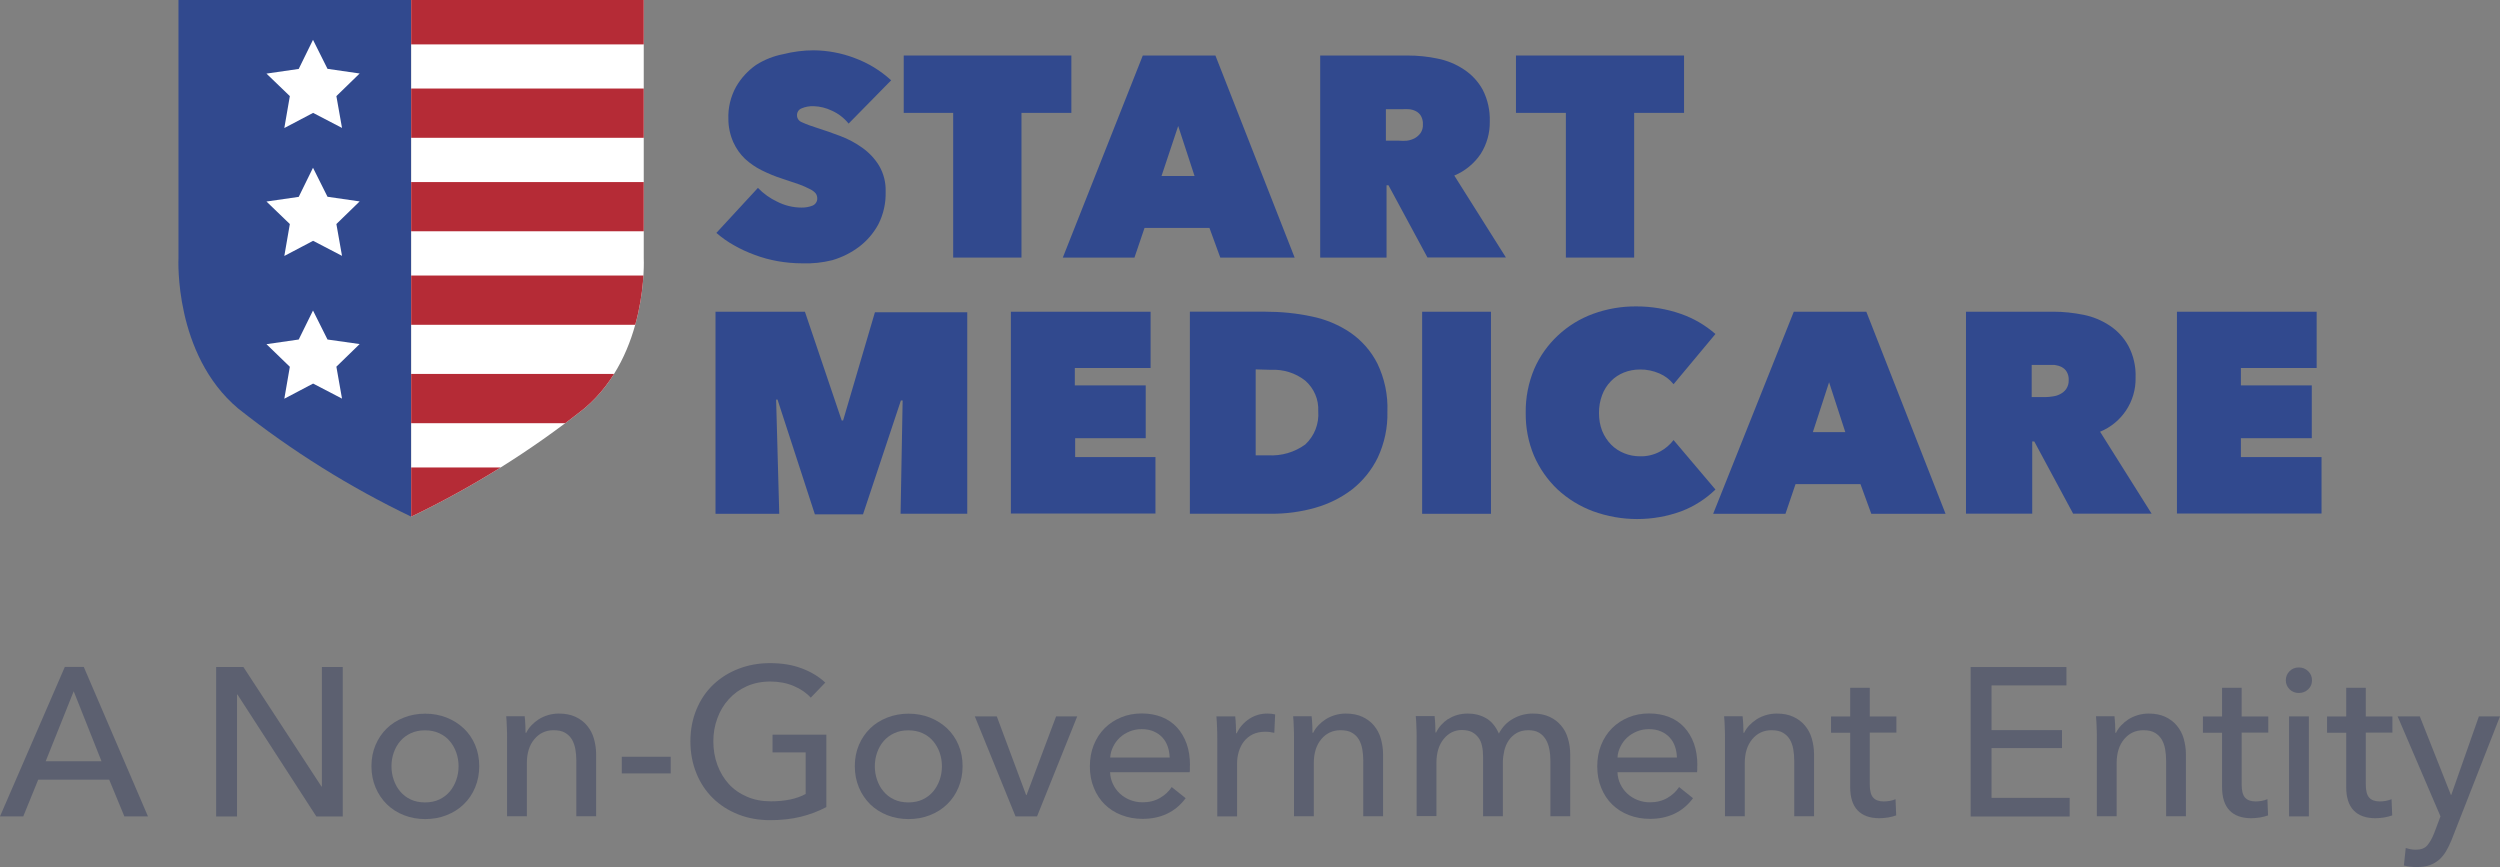 <?xml version="1.0" encoding="UTF-8"?>
<svg id="Layer_2" xmlns="http://www.w3.org/2000/svg" xmlns:xlink="http://www.w3.org/1999/xlink" viewBox="0 0 230.99 80.11">
  <rect x="0" y="0" width="230.99" height="80.11" fill="#808080" stroke="none"/>
  <defs>
    <style>
      .cls-1 {
        fill: none;
      }

      .cls-2 {
        fill: #31498e;
      }

      .cls-3 {
        fill: #5c6070;
      }

      .cls-4 {
        fill: #fff;
      }

      .cls-5 {
        fill: #b52b36;
      }

      .cls-6 {
        clip-path: url(#clippath);
      }
    </style>
    <clipPath id="clippath">
      <path class="cls-1" d="M37.99,47.74c5.69-2.73,11.05-6.08,16-10,5.94-5,5.49-13.86,5.49-13.86V0h-21.49s0,47.74,0,47.74Z"/>
    </clipPath>
  </defs>
  <g>
    <path class="cls-2" d="M74.09,24.33c-.75,0-1.5-.07-2.24-.2-.72-.13-1.43-.32-2.12-.58-.66-.24-1.31-.54-1.92-.89-.58-.32-1.12-.71-1.62-1.14l3.84-4.16c.51.53,1.11.96,1.77,1.27.7.36,1.48.55,2.27.55.34,0,.68-.05,1-.18.28-.11.46-.39.44-.69,0-.16-.05-.32-.15-.45-.14-.16-.32-.29-.51-.38-.32-.17-.66-.31-1-.44l-1.63-.55c-.63-.2-1.24-.46-1.83-.75-.57-.28-1.09-.64-1.56-1.07-.45-.43-.81-.95-1.07-1.52-.3-.68-.46-1.41-.46-2.15-.04-1.05.21-2.08.72-3,.46-.79,1.09-1.48,1.84-2,.77-.49,1.63-.83,2.53-1,.91-.23,1.85-.35,2.79-.35,1.29.01,2.57.25,3.78.71,1.25.46,2.4,1.16,3.38,2.06l-3.93,4c-.42-.52-.95-.93-1.56-1.2-.52-.25-1.09-.39-1.67-.41-.38-.01-.76.05-1.11.2-.27.1-.44.36-.43.65,0,.28.18.53.44.63.46.21.94.38,1.42.53.67.21,1.38.46,2.12.74.73.27,1.42.64,2.05,1.09.62.44,1.15,1,1.55,1.65.43.73.64,1.57.61,2.42.03,1.04-.2,2.07-.67,3-.44.81-1.04,1.52-1.78,2.08-.74.56-1.59.98-2.48,1.24-.92.23-1.86.33-2.81.29Z"/>
    <path class="cls-2" d="M94.38,23.8h-6.31v-13.37h-4.57v-5.3h15.49v5.3h-4.61v13.37Z"/>
    <path class="cls-2" d="M105.59,5.13h6.71l7.32,18.67h-6.87l-1-2.74h-6l-.93,2.74h-6.62s7.39-18.67,7.39-18.67ZM108.86,11.64l-1.54,4.62h3.05s-1.51-4.62-1.51-4.62Z"/>
    <path class="cls-2" d="M121.98,5.13h8.09c.92,0,1.84.09,2.74.28.87.17,1.7.51,2.44,1,.72.47,1.32,1.11,1.74,1.87.47.91.69,1.92.66,2.94.02,1.06-.27,2.1-.84,3-.6.89-1.45,1.59-2.44,2l4.77,7.57h-7.25l-3.6-6.67h-.18v6.68h-6.13s0-18.67,0-18.67ZM128.05,13h1.24c.23.02.47.02.7,0,.25-.03.49-.11.71-.22.22-.12.4-.28.55-.48.16-.24.24-.52.22-.8.02-.27-.05-.55-.18-.79-.11-.19-.28-.34-.47-.44-.2-.1-.42-.16-.64-.18-.21-.01-.42-.01-.63,0h-1.5v2.91Z"/>
    <path class="cls-2" d="M150.99,23.8h-6.31v-13.37h-4.61v-5.3h15.53v5.3h-4.61v13.37Z"/>
    <path class="cls-2" d="M71.71,36.92l.29,10.55h-5.89v-18.67h8.26l3.4,10.05h.13l2.94-10h8.53v18.62h-6.16l.19-10.47h-.16l-3.5,10.52h-4.45l-3.45-10.6s-.13,0-.13,0Z"/>
    <path class="cls-2" d="M93.4,28.8h12.91v5.2h-7v1.61h6.55v4.88h-6.52v1.74h7.42v5.22h-13.36s0-18.65,0-18.65Z"/>
    <path class="cls-2" d="M109.94,47.47v-18.67h7c1.43,0,2.86.14,4.26.44,1.28.26,2.5.77,3.58,1.5,1.05.73,1.9,1.7,2.48,2.84.67,1.39.99,2.91.93,4.45.04,1.47-.27,2.92-.89,4.25-.56,1.15-1.37,2.15-2.37,2.94-1.02.78-2.18,1.35-3.42,1.7-1.3.37-2.65.55-4,.55h-7.57ZM116.02,34.13v7.94h1.16c1.22.07,2.43-.28,3.42-1,.85-.79,1.29-1.92,1.2-3.07.06-1.08-.39-2.12-1.2-2.83-.9-.71-2.03-1.06-3.18-1l-1.4-.04Z"/>
    <path class="cls-2" d="M131.4,28.8h6.36v18.67h-6.36s0-18.67,0-18.67Z"/>
    <path class="cls-2" d="M140.97,38.14c-.02-1.39.25-2.78.79-4.06.51-1.17,1.25-2.21,2.18-3.08.94-.88,2.04-1.56,3.25-2,1.28-.47,2.64-.7,4-.69,1.4,0,2.79.23,4.11.69,1.18.41,2.26,1.04,3.2,1.86l-3.87,4.64c-.35-.44-.8-.78-1.32-1-.56-.24-1.17-.37-1.78-.36-.51,0-1.02.09-1.49.28-.45.18-.86.45-1.2.8-.36.37-.63.8-.81,1.28-.2.54-.3,1.11-.29,1.68,0,.56.09,1.12.3,1.65.19.46.47.89.82,1.25.34.35.76.62,1.21.8.46.19.96.28,1.46.28.65.02,1.3-.14,1.87-.45.48-.26.9-.62,1.23-1.05l3.87,4.57c-.9.87-1.96,1.55-3.13,2-2.65.97-5.55.97-8.2,0-1.2-.45-2.31-1.13-3.25-2-.93-.88-1.67-1.94-2.18-3.11-.53-1.26-.79-2.61-.77-3.98h0Z"/>
    <path class="cls-2" d="M165.74,28.8h6.7l7.32,18.67h-6.86l-1-2.74h-6l-.93,2.74h-6.68l7.45-18.67h0ZM169,35.32l-1.5,4.61h3l-1.5-4.61Z"/>
    <path class="cls-2" d="M181.65,28.8h8.08c.92,0,1.84.1,2.75.28.87.17,1.7.51,2.44,1,.72.47,1.31,1.11,1.73,1.87.48.9.71,1.92.67,2.94.05,2.18-1.26,4.17-3.28,5l4.76,7.57h-7.25l-3.59-6.67h-.19v6.67h-6.12s0-18.66,0-18.66ZM187.72,36.69h1.23c.23,0,.47-.02.7-.06.25-.03.49-.1.71-.22.22-.11.41-.27.55-.47.16-.24.24-.52.23-.81.02-.28-.05-.55-.19-.79-.11-.19-.28-.33-.47-.43-.2-.1-.41-.16-.63-.19-.21,0-.42,0-.63,0h-1.5v2.97h0Z"/>
    <path class="cls-2" d="M201.14,28.8h12.91v5.2h-7v1.61h6.55v4.88h-6.55v1.74h7.45v5.22h-13.36v-18.65Z"/>
    <path class="cls-2" d="M38,47.74c-5.69-2.73-11.05-6.08-16-10-5.95-5.01-5.51-13.87-5.51-13.87V0h21.5v47.74h.01Z"/>
    <polygon class="cls-4" points="31.6 11.82 28.93 10.43 26.27 11.83 26.78 8.88 24.62 6.8 27.6 6.37 28.92 3.68 30.26 6.36 33.23 6.79 31.08 8.88 31.6 11.82"/>
    <polygon class="cls-4" points="31.6 23.64 28.93 22.25 26.27 23.65 26.78 20.7 24.62 18.62 27.6 18.19 28.92 15.5 30.26 18.18 33.23 18.61 31.08 20.7 31.6 23.64"/>
    <polygon class="cls-4" points="31.6 36.83 28.93 35.44 26.27 36.84 26.78 33.89 24.62 31.8 27.6 31.37 28.92 28.69 30.26 31.37 33.23 31.79 31.08 33.88 31.6 36.83"/>
    <path class="cls-4" d="M37.99,47.74c5.69-2.73,11.05-6.08,16-10,5.94-5,5.49-13.86,5.49-13.86V0h-21.49s0,47.74,0,47.74Z"/>
    <g class="cls-6">
      <g>
        <rect class="cls-5" x="37.08" y="-.45" width="25.4" height="4.55"/>
        <rect class="cls-5" x="37.08" y="8.18" width="25.4" height="4.55"/>
        <rect class="cls-5" x="37.54" y="16.82" width="25.4" height="4.55"/>
        <rect class="cls-5" x="37.54" y="25.46" width="25.4" height="4.55"/>
        <rect class="cls-5" x="36.62" y="34.55" width="25.4" height="4.55"/>
        <rect class="cls-5" x="33.88" y="43.19" width="25.4" height="4.55"/>
      </g>
    </g>
  </g>
  <g>
    <path class="cls-3" d="M2.15,75.43H0l5.99-13.81h1.75l5.93,13.81h-2.18l-1.4-3.39H3.53l-1.38,3.39ZM4.21,70.34h5.17l-2.57-6.47-2.59,6.47Z"/>
    <path class="cls-3" d="M29.7,72.67h.04v-11.04h1.93v13.81h-2.44l-7.29-11.27h-.04v11.27h-1.93v-13.81h2.52l7.21,11.04Z"/>
    <path class="cls-3" d="M44.28,70.79c0,.71-.13,1.37-.38,1.97-.25.6-.6,1.12-1.05,1.55-.45.44-.98.77-1.59,1.01s-1.27.36-1.97.36-1.36-.12-1.97-.36c-.61-.24-1.14-.58-1.58-1.01-.44-.44-.79-.95-1.04-1.55-.25-.6-.38-1.25-.38-1.97s.13-1.37.38-1.96c.25-.59.6-1.1,1.04-1.53.44-.43.97-.76,1.58-1,.61-.24,1.27-.36,1.97-.36s1.36.12,1.97.36,1.14.58,1.59,1c.45.43.8.94,1.05,1.53.25.59.38,1.24.38,1.96ZM42.37,70.8c0-.44-.07-.86-.21-1.26-.14-.4-.34-.75-.6-1.06s-.58-.55-.97-.73-.82-.27-1.32-.27-.94.09-1.32.27-.71.42-.97.73c-.26.3-.46.66-.6,1.06-.14.4-.21.82-.21,1.26s.07.86.21,1.26c.14.4.33.76.6,1.07.26.31.58.56.97.74.38.18.83.27,1.32.27s.94-.09,1.32-.27c.38-.18.71-.43.97-.74.26-.31.46-.67.6-1.07.14-.4.21-.82.21-1.26Z"/>
    <path class="cls-3" d="M48.48,66.19c.03.23.04.5.06.79.01.29.02.54.02.73h.06c.12-.25.28-.48.48-.69.2-.21.43-.4.69-.57.26-.16.55-.29.86-.38.31-.09.64-.14.98-.14.6,0,1.11.1,1.54.3s.79.47,1.07.81.5.73.63,1.19.21.94.21,1.46v5.73h-1.83v-5.13c0-.38-.03-.73-.09-1.07s-.17-.64-.32-.9c-.16-.26-.37-.47-.64-.62-.27-.16-.62-.23-1.05-.23-.73,0-1.32.28-1.78.83-.46.55-.69,1.29-.69,2.21v4.91h-1.83v-7.25c0-.25,0-.57-.02-.96-.01-.39-.03-.73-.06-1.03h1.74Z"/>
    <path class="cls-3" d="M61.97,71.46h-4.52v-1.54h4.52v1.54Z"/>
    <path class="cls-3" d="M74.92,64.47c-.42-.46-.95-.82-1.59-1.09-.64-.27-1.36-.41-2.16-.41s-1.53.15-2.18.44c-.65.29-1.2.69-1.66,1.2-.46.51-.81,1.09-1.05,1.76-.25.67-.37,1.38-.37,2.13s.12,1.49.37,2.17.6,1.26,1.05,1.76c.45.5,1.01.89,1.68,1.18s1.4.43,2.22.43c.65,0,1.25-.06,1.79-.17.55-.12,1.02-.29,1.42-.51v-3.84h-3.06v-1.64h4.97v6.69c-.73.39-1.52.69-2.38.9-.86.21-1.79.31-2.81.31-1.08,0-2.07-.18-2.97-.54s-1.68-.86-2.33-1.5-1.16-1.41-1.52-2.3c-.36-.89-.55-1.87-.55-2.94s.19-2.06.56-2.95c.37-.89.88-1.65,1.54-2.28s1.43-1.12,2.33-1.47c.9-.35,1.87-.53,2.92-.53,1.11,0,2.09.16,2.95.49.87.33,1.58.76,2.16,1.31l-1.35,1.4Z"/>
    <path class="cls-3" d="M88.94,70.79c0,.71-.13,1.37-.38,1.97-.25.6-.6,1.12-1.05,1.55-.45.44-.98.77-1.59,1.01s-1.27.36-1.97.36-1.36-.12-1.97-.36c-.61-.24-1.14-.58-1.58-1.01-.44-.44-.79-.95-1.04-1.55-.25-.6-.38-1.25-.38-1.97s.13-1.37.38-1.96c.25-.59.6-1.1,1.04-1.53.44-.43.97-.76,1.58-1,.61-.24,1.27-.36,1.97-.36s1.36.12,1.97.36,1.14.58,1.59,1c.45.43.8.94,1.05,1.53.25.59.38,1.24.38,1.96ZM87.03,70.8c0-.44-.07-.86-.21-1.26-.14-.4-.34-.75-.6-1.06s-.58-.55-.97-.73-.82-.27-1.32-.27-.94.09-1.32.27-.71.42-.97.73c-.26.3-.46.66-.6,1.06-.14.4-.21.82-.21,1.26s.07.86.21,1.26c.14.4.33.76.6,1.07.26.31.58.56.97.74.38.18.83.27,1.32.27s.94-.09,1.32-.27c.38-.18.71-.43.97-.74.26-.31.46-.67.6-1.07.14-.4.21-.82.21-1.26Z"/>
    <path class="cls-3" d="M95.82,75.43h-1.99l-3.76-9.24h2.03l2.71,7.27h.04l2.73-7.27h1.95l-3.71,9.24Z"/>
    <path class="cls-3" d="M109.94,70.73v.31c0,.1,0,.21-.02.31h-7.35c.01.39.1.75.26,1.09.16.34.38.64.65.89.27.25.59.45.95.59s.74.21,1.14.21c.62,0,1.16-.14,1.62-.41.46-.27.81-.6,1.07-1l1.29,1.03c-.49.66-1.08,1.14-1.75,1.45-.67.31-1.41.46-2.23.46-.7,0-1.35-.12-1.95-.35-.6-.23-1.11-.56-1.54-.98s-.77-.93-1.01-1.53c-.25-.6-.37-1.26-.37-1.99s.12-1.38.36-1.98c.24-.6.58-1.12,1.01-1.55s.94-.76,1.52-1,1.22-.36,1.9-.36,1.29.11,1.85.33,1.02.54,1.41.96c.38.42.68.92.89,1.51.21.59.31,1.26.31,2ZM108.07,69.99c-.01-.36-.07-.71-.18-1.02-.11-.32-.27-.59-.49-.83-.21-.23-.48-.42-.8-.56-.32-.14-.69-.21-1.12-.21-.39,0-.76.07-1.1.21-.34.14-.64.32-.9.56-.25.23-.46.51-.62.83-.16.32-.26.66-.28,1.02h5.5Z"/>
    <path class="cls-3" d="M112.45,67.22c-.01-.39-.03-.73-.06-1.03h1.74c.03.23.04.5.06.81.01.31.02.56.02.75h.06c.26-.55.64-.98,1.14-1.32.5-.33,1.06-.5,1.69-.5.29,0,.53.03.72.08l-.08,1.7c-.26-.06-.54-.1-.84-.1-.44,0-.82.08-1.15.24-.33.16-.59.38-.81.65-.21.27-.37.59-.48.95s-.16.73-.16,1.12v4.86h-1.83v-7.25c0-.25,0-.57-.02-.96Z"/>
    <path class="cls-3" d="M121.19,66.19c.03.23.04.5.06.79.01.29.02.54.02.73h.06c.12-.25.28-.48.48-.69.2-.21.43-.4.69-.57.26-.16.55-.29.86-.38.31-.09.64-.14.98-.14.6,0,1.11.1,1.54.3s.79.47,1.07.81.5.73.63,1.19.21.94.21,1.46v5.73h-1.83v-5.13c0-.38-.03-.73-.09-1.07s-.17-.64-.32-.9c-.16-.26-.37-.47-.64-.62-.27-.16-.62-.23-1.05-.23-.73,0-1.32.28-1.78.83-.46.55-.69,1.29-.69,2.21v4.91h-1.83v-7.25c0-.25,0-.57-.02-.96-.01-.39-.03-.73-.06-1.03h1.74Z"/>
    <path class="cls-3" d="M133.8,66.45c.51-.34,1.12-.52,1.82-.52.62,0,1.19.14,1.69.43.5.29.89.76,1.18,1.42.31-.6.75-1.06,1.31-1.37.56-.32,1.17-.48,1.83-.48.6,0,1.11.1,1.54.3.43.2.79.47,1.07.81.29.34.5.73.63,1.19.14.46.21.94.21,1.46v5.73h-1.83v-5.13c0-.38-.03-.73-.1-1.07-.06-.34-.17-.64-.33-.9-.16-.26-.36-.47-.62-.62-.26-.16-.59-.23-1-.23s-.77.09-1.07.26c-.3.18-.54.4-.73.68-.19.28-.32.59-.41.95-.08.35-.13.71-.13,1.07v4.99h-1.83v-5.5c0-.36-.03-.7-.1-1-.06-.3-.17-.56-.33-.77-.16-.21-.36-.38-.6-.51-.25-.12-.55-.19-.92-.19-.68,0-1.24.28-1.69.83-.45.55-.67,1.29-.67,2.21v4.91h-1.83v-7.25c0-.25,0-.57-.02-.96-.01-.39-.03-.73-.06-1.03h1.74c.03.23.04.5.06.79.01.29.02.54.02.73h.06c.23-.49.61-.91,1.12-1.26Z"/>
    <path class="cls-3" d="M156.82,70.73v.31c0,.1,0,.21-.02.31h-7.35c.01.39.1.75.26,1.09.16.34.38.64.65.89.27.25.59.45.95.59s.74.21,1.14.21c.62,0,1.16-.14,1.62-.41.46-.27.81-.6,1.07-1l1.29,1.03c-.49.66-1.08,1.14-1.75,1.45-.67.31-1.41.46-2.23.46-.7,0-1.35-.12-1.95-.35-.6-.23-1.11-.56-1.54-.98s-.77-.93-1.01-1.53c-.25-.6-.37-1.26-.37-1.99s.12-1.38.36-1.98c.24-.6.58-1.12,1.01-1.55s.94-.76,1.52-1,1.22-.36,1.9-.36,1.29.11,1.85.33,1.02.54,1.41.96c.38.42.68.92.89,1.51.21.59.31,1.26.31,2ZM154.94,69.99c-.01-.36-.07-.71-.18-1.02-.11-.32-.27-.59-.49-.83-.21-.23-.48-.42-.8-.56-.32-.14-.69-.21-1.12-.21-.39,0-.76.07-1.1.21-.34.14-.64.32-.9.56-.25.23-.46.51-.62.83-.16.32-.26.66-.28,1.02h5.5Z"/>
    <path class="cls-3" d="M161.01,66.19c.03.23.04.5.06.79.01.29.02.54.02.73h.06c.12-.25.28-.48.48-.69.2-.21.43-.4.69-.57.26-.16.55-.29.86-.38.31-.09.64-.14.98-.14.6,0,1.11.1,1.54.3s.79.47,1.07.81.5.73.63,1.19.21.94.21,1.46v5.73h-1.83v-5.13c0-.38-.03-.73-.09-1.07s-.17-.64-.32-.9c-.16-.26-.37-.47-.64-.62-.27-.16-.62-.23-1.05-.23-.73,0-1.32.28-1.78.83-.46.55-.69,1.29-.69,2.21v4.91h-1.83v-7.25c0-.25,0-.57-.02-.96-.01-.39-.03-.73-.06-1.03h1.74Z"/>
    <path class="cls-3" d="M175.22,67.69h-2.46v4.8c0,.56.1.96.31,1.2.21.24.54.36.99.36.17,0,.35-.02.55-.05.2-.04.37-.09.53-.16l.06,1.5c-.22.08-.46.14-.73.19-.27.04-.54.07-.83.07-.87,0-1.54-.24-2-.72-.46-.48-.69-1.2-.69-2.17v-5.01h-1.77v-1.5h1.77v-2.65h1.81v2.65h2.46v1.5Z"/>
    <path class="cls-3" d="M184.02,73.72h7.21v1.72h-9.15v-13.81h8.85v1.7h-6.92v4.13h6.51v1.66h-6.51v4.6Z"/>
    <path class="cls-3" d="M195.37,66.19c.03.23.04.5.06.79.01.29.02.54.02.73h.06c.12-.25.28-.48.48-.69.2-.21.43-.4.69-.57.26-.16.55-.29.86-.38.31-.09.64-.14.98-.14.6,0,1.11.1,1.54.3s.79.47,1.07.81.5.73.63,1.19.21.94.21,1.46v5.73h-1.83v-5.13c0-.38-.03-.73-.09-1.07s-.17-.64-.32-.9c-.16-.26-.37-.47-.64-.62-.27-.16-.62-.23-1.05-.23-.73,0-1.32.28-1.78.83-.46.55-.69,1.29-.69,2.21v4.91h-1.83v-7.25c0-.25,0-.57-.02-.96-.01-.39-.03-.73-.06-1.03h1.74Z"/>
    <path class="cls-3" d="M209.58,67.69h-2.46v4.8c0,.56.1.96.31,1.2.21.24.54.36.99.36.17,0,.35-.02.55-.05.2-.04.37-.09.53-.16l.06,1.5c-.22.08-.46.14-.73.19-.27.04-.54.07-.83.07-.87,0-1.54-.24-2-.72-.46-.48-.69-1.2-.69-2.17v-5.01h-1.77v-1.5h1.77v-2.65h1.81v2.65h2.46v1.5Z"/>
    <path class="cls-3" d="M213.62,62.86c0,.34-.12.62-.36.84-.24.22-.53.33-.86.33s-.62-.11-.85-.34c-.23-.23-.35-.5-.35-.83s.12-.62.35-.85c.23-.23.52-.34.85-.34s.62.11.86.34c.24.23.36.51.36.85ZM213.33,75.43h-1.83v-9.24h1.83v9.24Z"/>
    <path class="cls-3" d="M221.05,67.69h-2.46v4.8c0,.56.1.96.31,1.2.21.24.54.36.99.36.17,0,.35-.02.55-.05.2-.04.37-.09.53-.16l.06,1.5c-.22.08-.46.14-.73.19-.27.04-.54.07-.83.07-.87,0-1.54-.24-2-.72-.46-.48-.69-1.2-.69-2.17v-5.01h-1.77v-1.5h1.77v-2.65h1.81v2.65h2.46v1.5Z"/>
    <path class="cls-3" d="M226.45,73.44h.04l2.55-7.25h1.95l-4.48,11.43c-.16.39-.33.74-.51,1.04-.18.3-.4.57-.64.78-.25.21-.54.38-.87.5-.33.12-.72.17-1.18.17-.2,0-.39,0-.59-.03-.2-.02-.41-.05-.61-.11l.17-1.62c.31.1.62.16.92.16.48,0,.84-.13,1.07-.4.23-.27.45-.65.64-1.14l.58-1.54-3.96-9.24h2.05l2.87,7.25Z"/>
  </g>
</svg>